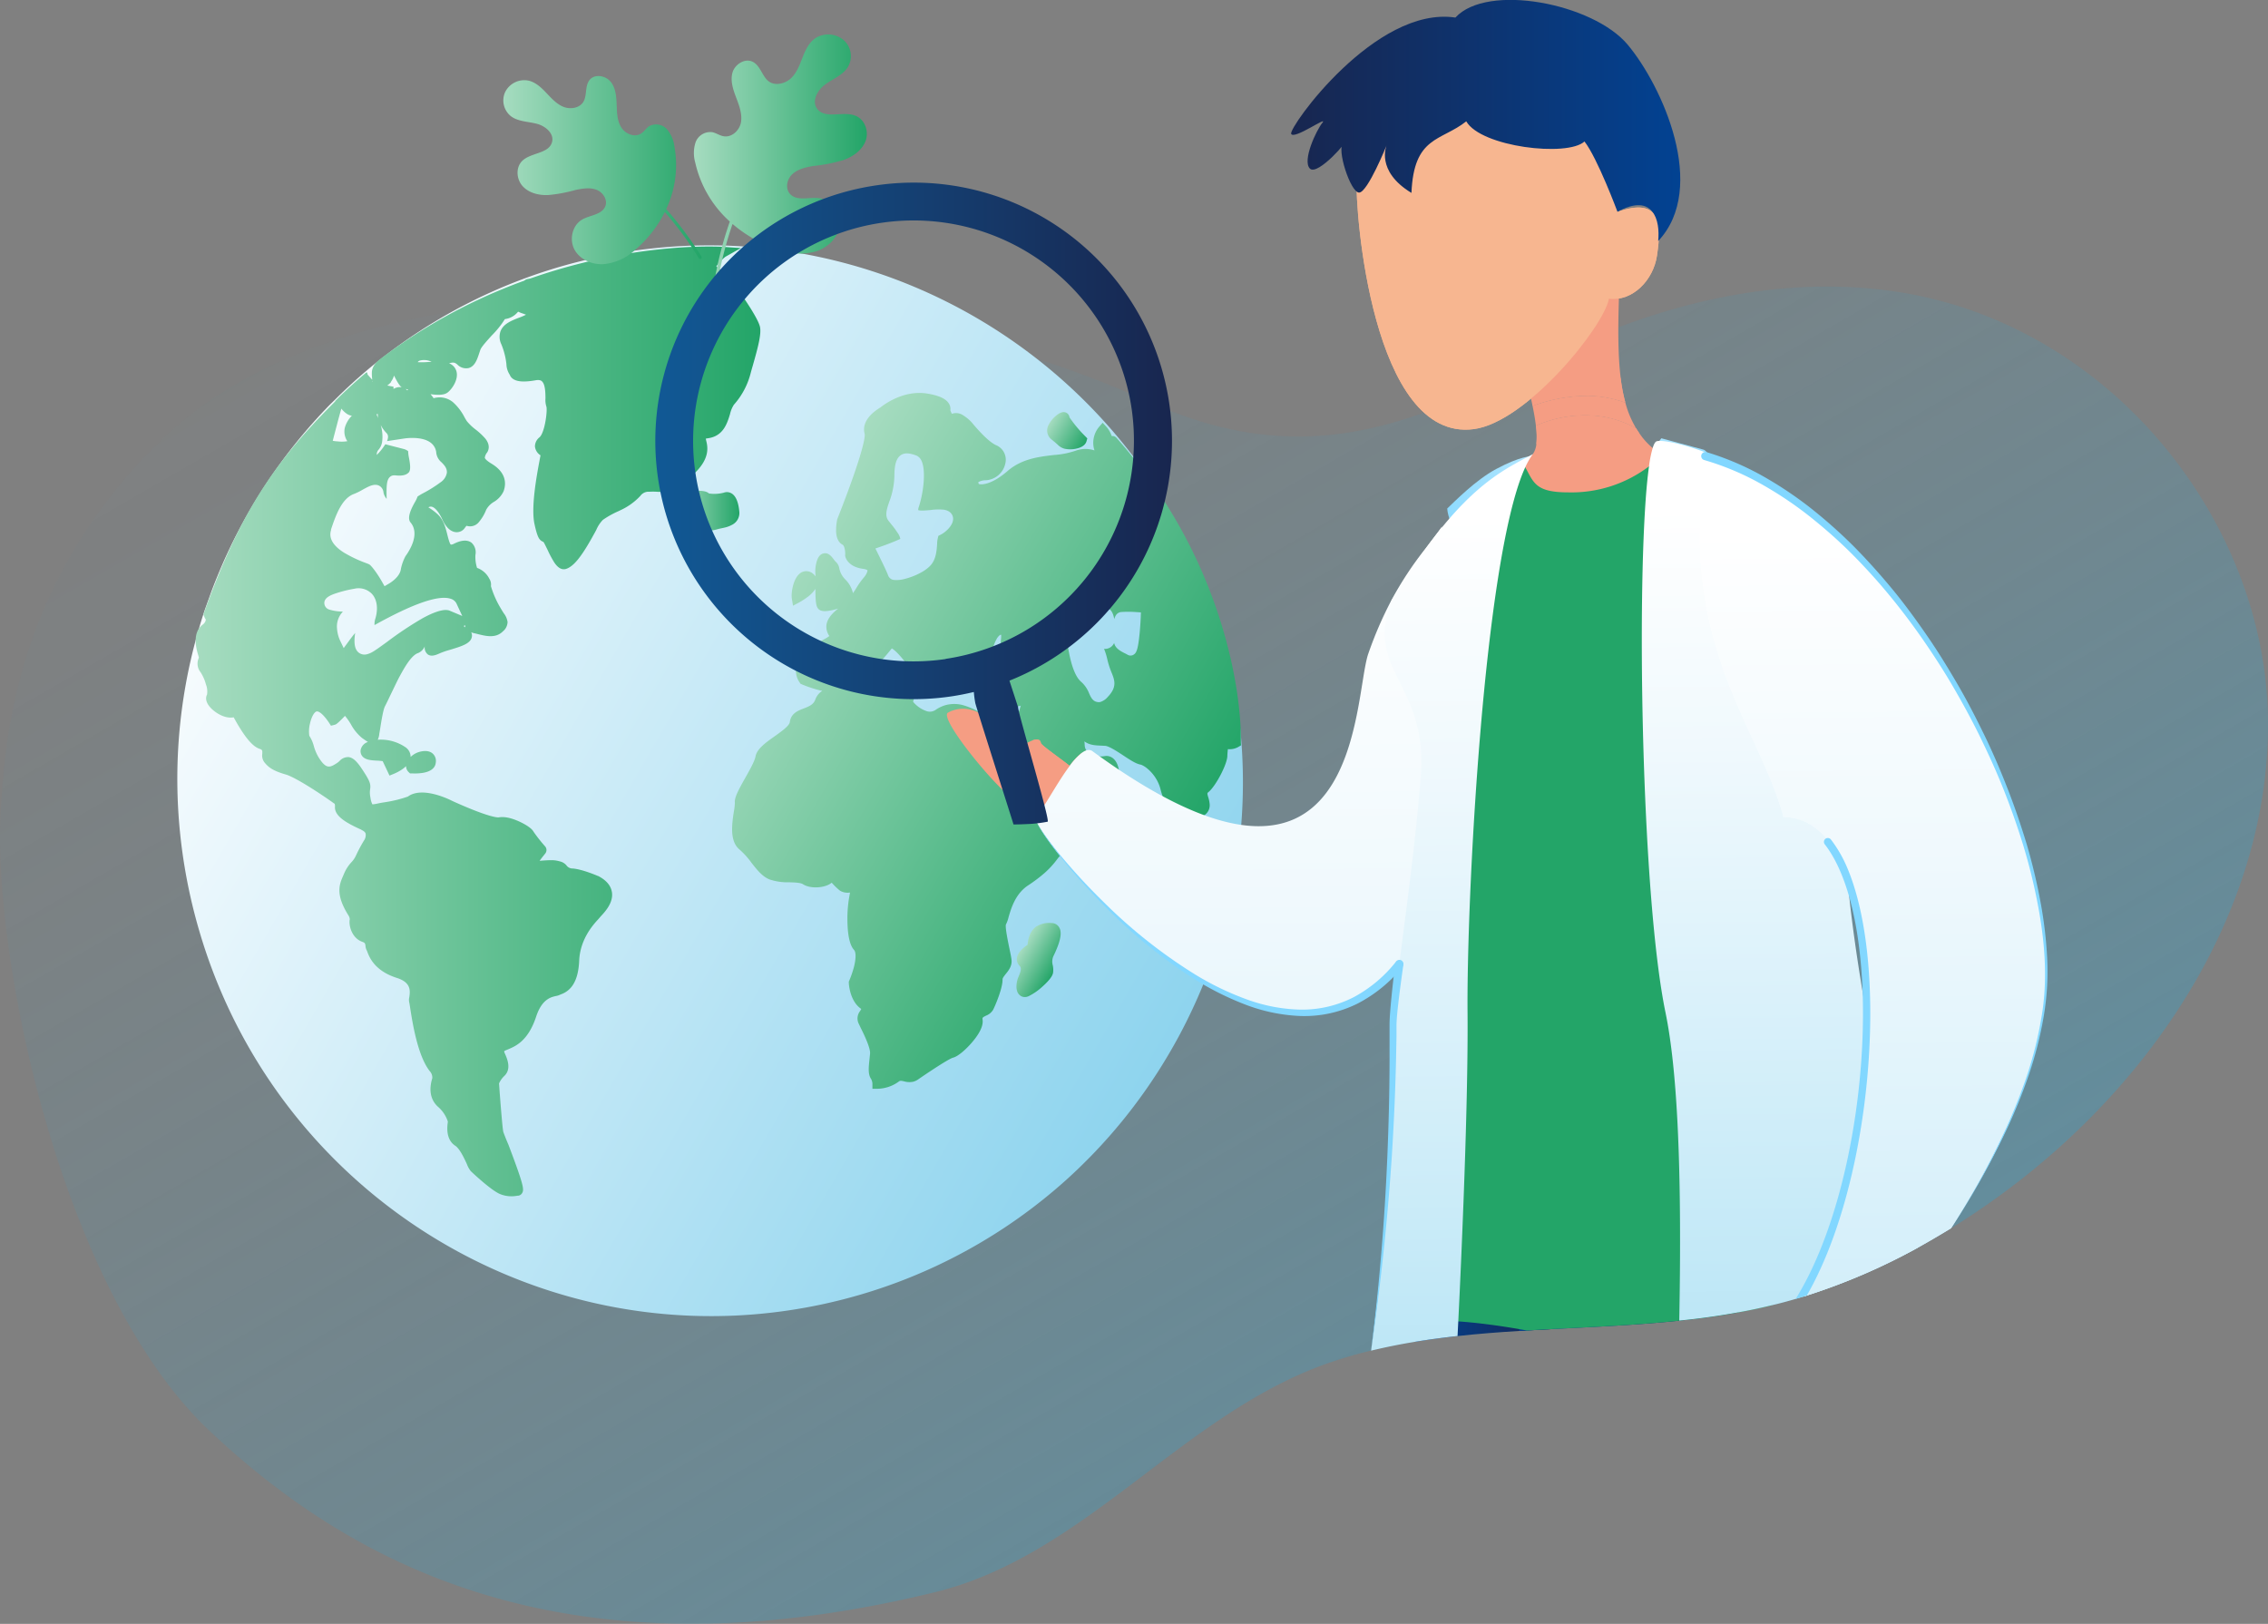 <svg xmlns="http://www.w3.org/2000/svg" xmlns:xlink="http://www.w3.org/1999/xlink" width="721.72" height="516.71" viewBox="0 0 721.72 516.71"><rect x="0" y="0" width="721.72" height="516.71" fill="#808080" stroke="none"/><defs><style>.cls-1{opacity:0.3;fill:url(#linear-gradient);}.cls-2{fill:#f59d83;}.cls-3{fill:url(#linear-gradient-2);}.cls-4{fill:url(#linear-gradient-3);}.cls-5{fill:#f7b690;}.cls-6{fill:url(#linear-gradient-4);}.cls-7{fill:url(#linear-gradient-5);}.cls-8{fill:url(#linear-gradient-6);}.cls-9{fill:url(#linear-gradient-7);}.cls-10{fill:url(#linear-gradient-8);}.cls-11{fill:url(#linear-gradient-9);}.cls-12{fill:url(#linear-gradient-10);}.cls-13{fill:url(#linear-gradient-11);}.cls-14{fill:url(#linear-gradient-12);}.cls-15{fill:url(#linear-gradient-13);}.cls-16{fill:url(#linear-gradient-14);}.cls-17{fill:#23a568;}.cls-18{fill:url(#linear-gradient-15);}.cls-19{fill:url(#linear-gradient-16);}.cls-20{fill:url(#linear-gradient-17);}.cls-21{fill:url(#linear-gradient-18);}.cls-22{fill:#82d7ff;}.cls-23{fill:url(#linear-gradient-19);}.cls-24{fill:url(#linear-gradient-20);}</style><linearGradient id="linear-gradient" x1="224.22" y1="36.15" x2="477.01" y2="474.01" gradientUnits="userSpaceOnUse"><stop offset="0" stop-color="#21abde" stop-opacity="0.05"/><stop offset="0.1" stop-color="#21abde" stop-opacity="0.08"/><stop offset="0.25" stop-color="#21abde" stop-opacity="0.18"/><stop offset="0.43" stop-color="#21abde" stop-opacity="0.33"/><stop offset="0.64" stop-color="#21abde" stop-opacity="0.55"/><stop offset="0.86" stop-color="#21abde" stop-opacity="0.82"/><stop offset="1" stop-color="#21abde"/></linearGradient><linearGradient id="linear-gradient-2" x1="459" y1="209.4" x2="487.18" y2="209.4" gradientUnits="userSpaceOnUse"><stop offset="0" stop-color="#8cdaff"/><stop offset="0.94" stop-color="#b0e6ff"/></linearGradient><linearGradient id="linear-gradient-3" x1="521.32" y1="202.4" x2="551.69" y2="202.4" gradientUnits="userSpaceOnUse"><stop offset="0.06" stop-color="#b0e6ff"/><stop offset="1" stop-color="#8cdaff"/></linearGradient><linearGradient id="linear-gradient-4" x1="78.83" y1="163.46" x2="373.11" y2="333.37" gradientUnits="userSpaceOnUse"><stop offset="0" stop-color="#f8fcfe"/><stop offset="1" stop-color="#8ed4ee"/></linearGradient><linearGradient id="linear-gradient-5" x1="214.88" y1="162.53" x2="235.27" y2="162.53" gradientUnits="userSpaceOnUse"><stop offset="0" stop-color="#a6dcc0"/><stop offset="1" stop-color="#23a568"/></linearGradient><linearGradient id="linear-gradient-6" x1="62.27" y1="229.6" x2="241.9" y2="229.6" xlink:href="#linear-gradient-5"/><linearGradient id="linear-gradient-7" x1="239.27" y1="197.18" x2="374.48" y2="275.25" xlink:href="#linear-gradient-5"/><linearGradient id="linear-gradient-8" x1="324.82" y1="302.23" x2="335.86" y2="308.61" xlink:href="#linear-gradient-5"/><linearGradient id="linear-gradient-9" x1="334.09" y1="134.29" x2="345.55" y2="140.91" xlink:href="#linear-gradient-5"/><linearGradient id="linear-gradient-10" x1="160.17" y1="54.13" x2="223.3" y2="54.13" xlink:href="#linear-gradient-5"/><linearGradient id="linear-gradient-11" x1="220.78" y1="50.8" x2="275.8" y2="50.8" xlink:href="#linear-gradient-5"/><linearGradient id="linear-gradient-12" x1="450.25" y1="400.06" x2="494.62" y2="400.06" gradientUnits="userSpaceOnUse"><stop offset="0" stop-color="#024292"/><stop offset="1" stop-color="#18264f"/></linearGradient><linearGradient id="linear-gradient-13" x1="483.43" y1="398.33" x2="553.09" y2="398.33" xlink:href="#linear-gradient-12"/><linearGradient id="linear-gradient-14" x1="397.83" y1="173.41" x2="402" y2="590.73" gradientUnits="userSpaceOnUse"><stop offset="0" stop-color="#fff"/><stop offset="0.27" stop-color="#f0f9fd"/><stop offset="0.78" stop-color="#c9ebf8"/><stop offset="1" stop-color="#b6e4f5"/></linearGradient><linearGradient id="linear-gradient-15" x1="460.91" y1="164.78" x2="463.79" y2="453.03" xlink:href="#linear-gradient-14"/><linearGradient id="linear-gradient-16" x1="564.94" y1="161.53" x2="567.74" y2="441.49" xlink:href="#linear-gradient-14"/><linearGradient id="linear-gradient-17" x1="595.27" y1="169.05" x2="599.02" y2="544.64" gradientUnits="userSpaceOnUse"><stop offset="0.07" stop-color="#fff"/><stop offset="1" stop-color="#b0e6ff"/></linearGradient><linearGradient id="linear-gradient-18" x1="595.27" y1="169.05" x2="599.02" y2="544.64" xlink:href="#linear-gradient-14"/><linearGradient id="linear-gradient-19" x1="410.84" y1="38.37" x2="534.69" y2="38.37" gradientUnits="userSpaceOnUse"><stop offset="0" stop-color="#18264f"/><stop offset="1" stop-color="#024292"/></linearGradient><linearGradient id="linear-gradient-20" x1="208.51" y1="160.18" x2="372.88" y2="160.18" gradientUnits="userSpaceOnUse"><stop offset="0" stop-color="#115995"/><stop offset="1" stop-color="#18264f"/></linearGradient></defs><g id="Layer_2" data-name="Layer 2"><g id="Layer_1-2" data-name="Layer 1"><path class="cls-1" d="M633.49,382.48q-6.16,4.35-12.63,8.35Q615.67,394,610.3,397A197.79,197.79,0,0,1,575,412.22l-1.22.38-2.32.7c-2.49.73-5,1.41-7.54,2l-.67.16q-5,1.22-10.12,2.12c-6.2,1.14-12.46,2-18.76,2.63-13.14,1.37-26.45,1.94-39.71,2.63-2.93.16-5.87.31-8.8.49l-2.39.14c-6.58.41-13.13.91-19.62,1.63-4.55.49-9.07,1.09-13.56,1.83q-7,1.14-13.95,2.81c-4.26,1-8.48,2.24-12.65,3.65-46.9,15.84-78,61.46-126.19,73.25-118,28.84-186.26-9.52-230.59-51.13C19,410.6-2.61,303,.25,257.58,1.37,239.64,3.78,201.4,31.1,163.4c2.87-4,13.29-18.31,27.88-30.11,67.78-54.83,213.59-45.61,299.71-8.43,11.83,5.1,30.48,14.52,56.53,14,13.34-.24,25.88-3.25,38-7.57,12.28-4.39,24.1-10.14,35.85-15.72h0c4.68-2.22,9.35-4.42,14-6.5l1.4-.61h0q5.17-2.27,10.5-4.29c29.42-11.15,61.86-16.47,93.37-10.52C673.3,106,720,166.15,721.66,226.81S686,345.45,633.49,382.48Z"/><path class="cls-2" d="M344.3,239.54a20.34,20.34,0,0,0-3.89,4.15c-3-2.42-9.09-6.59-9.17-7.27-.17-1.24-1.29-1.29-2.64-.84-6-6.17-12.05-13.85-9-16.94,1.69-1.7,10.91,3.89,12.08,6.73C332.33,226.84,341.61,235.86,344.3,239.54Z"/><path class="cls-2" d="M340.17,244a19,19,0,0,1-2.27.33s-4.62-3.92-9.3-8.78c1.35-.45,2.47-.4,2.64.84"/><path class="cls-2" d="M520.66,136.31a33.17,33.17,0,0,0-15.29-4.12,39.19,39.19,0,0,0-16.62,3.29c-.24-2.1-.65-4.3-1.06-6.34a51.56,51.56,0,0,1,17.85-3.23,37.53,37.53,0,0,1,11.68,2.19A31.32,31.32,0,0,0,520.66,136.31Z"/><path class="cls-3" d="M459.28,203.78c-2.12-6.25,8.61-23.19,8.42-24.91s-6.85-11.61-7.17-17.06c2.29-2.16,9-9.06,15.59-12.58,7.91-4.22,11.06-4,11.06-4-1.93,3.07-8.43,12.51-12.86,59.53-1.31,13.83-6.5,58.28-7.13,68.76C467.16,274,465.57,222.4,459.28,203.78Z"/><path class="cls-4" d="M551.27,188c3.57-5.77-16.77-14.58-16.22-16.22s12.49-13,14-18.28c-3.56-5.2-5.45-10.08-7-10.44s-13.37-3.6-13.37-3.6c-12.76,14.39-5.15,119.33-4.36,125.94C524.35,265.84,536.83,211.31,551.27,188Z"/><path class="cls-5" d="M431.73,57.06c-.61,9.43,4.88,83.75,37.27,79.48,16.75-2.21,41.25-32.34,43-41.49,7.48.93,14.09-5.84,15.27-13.65,1.57-10.39,1.18-18.76-12.59-14,0,0,1.19-32.89-5.49-33.44-7.34-.6-27.32-11.45-36.58-13.22C462.54,18.8,432.35,47.63,431.73,57.06Z"/><path class="cls-6" d="M355.89,139.29v0c-40.38-48.41-106-72.36-171-56.21a168.1,168.1,0,0,0-68.41,35h0q-2.76,2.34-5.41,4.79-1.51,1.41-3,2.85c-1,1-2,2-3,2.95A170.49,170.49,0,0,0,69,183.79c-.59,1.46-1.17,2.93-1.72,4.4h0q-1,2.76-2,5.56c-.44,1.29-.86,2.58-1.26,3.88-.52,1.69-1,3.4-1.49,5.11a169.74,169.74,0,0,0-5.21,62.49,173.23,173.23,0,0,0,4.2,24c.55,2.19,1.13,4.37,1.76,6.52C87,377.63,167.15,428.91,250,417.1a169.09,169.09,0,0,0,88.93-41.34,169.71,169.71,0,0,0,33-40.36q3.07-5.2,5.76-10.63a170.09,170.09,0,0,0,17.2-90.49,173.28,173.28,0,0,0-4.46-26.72,171.39,171.39,0,0,0-10.34-29.73A169.39,169.39,0,0,0,355.89,139.29Z"/><path class="cls-7" d="M235.25,162.71c-.28-2.93-1.08-4.84-2.39-5.67a2.85,2.85,0,0,0-2.54-.27,11.75,11.75,0,0,1-4.75.24c-.39-.41-1.38-1-4.46-.8a10.43,10.43,0,0,0-5,1.47,2.85,2.85,0,0,0-.63,4.19c1.54,2.13,4.35,5.81,5.95,6.49a11.73,11.73,0,0,0,7,0c.3-.08.64-.15,1-.23s.78-.16,1.18-.26a9.09,9.09,0,0,0,2.48-.95A4.19,4.19,0,0,0,235.25,162.71Z"/><path class="cls-8" d="M160.15,360.1c-.27-1.11-1-10.48-1.22-13.55-.07-1-.1-1.5-.13-1.8a7.36,7.36,0,0,1,1.76-2.46c2.25-2.24.81-5.43.13-7-.07-.14-.15-.34-.2-.46s0-.25-.06-.35a4.65,4.65,0,0,1,.54-.29l.72-.3c2.37-1,6.36-2.64,8.93-10.42,1.83-5.57,4.76-6.21,6.33-6.55a4.76,4.76,0,0,0,1.32-.43l.27-.11a7.45,7.45,0,0,0,3.49-2.58c1.38-1.87,2.12-4.54,2.28-8.16.31-6.85,4.48-11.42,6.06-13.14.29-.33.49-.55.63-.73l.34-.38c1.19-1.28,4-4.3,3.35-7.67-.36-2-1.83-3.7-4.38-5l-.08,0c-.19-.08-4.88-2.12-8-2.37a2.34,2.34,0,0,1-1.92-.92,3.78,3.78,0,0,0-2-1.3l-.46-.12c-1.2-.3-2-.45-6.13-.1.39-.58.93-1.25,1.17-1.55s.39-.48.53-.67a1.78,1.78,0,0,0,.06-2.36,48.2,48.2,0,0,1-3.71-4.7c-.75-1.41-3.64-2.81-4.5-3.21-1.82-.83-4.44-1.74-6.55-1.33-.15,0-1.59.2-8.08-2.36-3.31-1.31-6.34-2.7-6.67-2.85-1.13-.59-9.65-4.76-14.18-1.41a40.26,40.26,0,0,1-7.42,1.81c-.87.13-1.62.28-2.24.41a9.72,9.72,0,0,1-1.63.25,6.38,6.38,0,0,1-.61-2.12,7.21,7.21,0,0,1-.11-2.68c.23-1.62,0-2.5-2.3-6-1.86-2.89-3.08-4-4.49-4.23a3.64,3.64,0,0,0-2.95,1.24,5.52,5.52,0,0,1-.82.66c-2,1.3-3.11,1.82-4.93-.51a14.07,14.07,0,0,1-2.43-4.93,11.34,11.34,0,0,0-1.43-3.25,10.1,10.1,0,0,1,.24-4c.52-2.24,1.34-3.38,1.89-3.67.81-.43,2.42.94,4.11,3.47l.65,1,1.15-.29c.42-.1.75-.18,3.31-2.84a19.14,19.14,0,0,1,1.85,2.62,14.79,14.79,0,0,0,3.55,4.39c.24.18.46.33.67.47.45.32.86.6,1.24.82a3.37,3.37,0,0,0-2.32,2.52,2.55,2.55,0,0,0,.51,2c1,1.22,2.85,1.32,4.66,1.42a16.27,16.27,0,0,1,1.84.17l2.17,4.59,1.47-.6a15.38,15.38,0,0,0,2.27-1.2,9.39,9.39,0,0,0,1.53-1.21,2.6,2.6,0,0,0,.81,1.89l.44.42.62,0a16.75,16.75,0,0,0,3.15-.12,10.26,10.26,0,0,0,1.1-.21c2.53-.63,3.23-2,3.33-3.09a3.15,3.15,0,0,0-1.11-3c-1.51-1.18-3.74-.57-4.64-.25a6.61,6.61,0,0,0-2.25,1.44,3.73,3.73,0,0,0-1.66-3.11,14,14,0,0,0-8.8-2.37,5.54,5.54,0,0,0,.48-1.77c0-.17.06-.37.09-.58.08-.48.17-1,.26-1.58.36-2.25.9-5.64,1.47-6.73.35-.66.91-1.82,1.55-3.17,1-2.05,2.2-4.6,3-6.13.09-.16.2-.34.29-.52,1.23-2.23,3.28-6,5.42-7a3.94,3.94,0,0,0,2.4-2.25,2.74,2.74,0,0,0,1,2.61c1.12.74,2.5.21,3.94-.45a26.21,26.21,0,0,1,3.11-1.05c3.73-1.14,6.67-2,6.95-4.23a2.3,2.3,0,0,0-.22-1.33,6.75,6.75,0,0,0,1,.3c.38.08.76.18,1.16.28,2.51.62,5.63,1.41,7.91-.87a4,4,0,0,0,1.5-3,5.84,5.84,0,0,0-1.22-2.78c-.31-.5-.67-1.06-1.08-1.77a30.58,30.58,0,0,1-3-6.85,3.4,3.4,0,0,0-.51-2.36,7,7,0,0,0-3.9-3.45,11.25,11.25,0,0,1-.52-4.13,4.14,4.14,0,0,0-1.22-3.86c-1.91-1.49-4.68-.15-5.59.29a2.17,2.17,0,0,1-1,.3c-.39-.22-.84-2.05-1.09-3-.54-2.2-1.21-4.94-3.19-6.72a19.73,19.73,0,0,0-2.88-2.15,1.48,1.48,0,0,1,1.17-.17c1,.29,2.23,1.76,3.25,4s2.36,3.67,3.88,4a3.13,3.13,0,0,0,2.73-.65,4.23,4.23,0,0,0,.66-.76,4.19,4.19,0,0,1,.46-.55,3.59,3.59,0,0,0,4-1.28,13.69,13.69,0,0,0,2.25-3.83,6.67,6.67,0,0,1,2.46-2.5,7.72,7.72,0,0,0,3.05-3.33c.75-2,1.25-5.76-3.8-8.81-1.79-1.08-2.1-1.67-2.15-1.88A3.09,3.09,0,0,1,155,144c.49-.76,1.09-2.35-.55-4.43a21.6,21.6,0,0,0-3.09-2.89,16.23,16.23,0,0,1-2.8-2.67c-.23-.35-.49-.79-.75-1.25a16.5,16.5,0,0,0-3.72-4.83,6.71,6.71,0,0,0-6.1-1.22,11.55,11.55,0,0,0-1-1.28c3.25.43,4.65.09,5.48-.56,1.48-1.19,3.34-4,2.84-6.46a3.81,3.81,0,0,0-2.42-2.81c1.19-.3,1.69-.42,2.64.39a3.87,3.87,0,0,0,3.62,1.12c2-.56,2.72-2.83,3.38-4.83.12-.36.23-.69.34-1,.31-.89,2.26-3.05,3.69-4.61a29.3,29.3,0,0,0,4.1-5.13,6.39,6.39,0,0,0,4.07-2.2l.14-.17a12.56,12.56,0,0,0,1.61.63l.9.33a16.85,16.85,0,0,1-2.33,1c-2.23.87-4.75,1.85-5.72,4.12a5.38,5.38,0,0,0,.19,4.27,22.89,22.89,0,0,1,1.63,6.33,6.42,6.42,0,0,0,1.08,3.42,2.55,2.55,0,0,0,.66,1c1.26,1.19,3.65,1.42,7.52.74,1.38-.25,1.85.15,2,.29,1.13.93,1.15,3.78,1.17,5.48a6.81,6.81,0,0,0,.3,2.63c.35,1.37-.51,8.23-2.19,9.73a3.72,3.72,0,0,0-1.46,2.91,3.82,3.82,0,0,0,1.77,2.83c-.08.44-.19,1-.3,1.59-.91,4.88-2.8,15-1.6,20.35.91,4.08,1.42,5.07,2.81,5.61h0a2.94,2.94,0,0,1,.33.52c.3.58.64,1.28,1,2a34.34,34.34,0,0,0,2.09,3.94c1.14,1.76,2.38,2.49,3.66,2.17l.24-.07c2.3-.8,4.68-3.69,8.21-10,.55-1,1-1.77,1.33-2.43a10.24,10.24,0,0,1,2.09-3.15,29.13,29.13,0,0,1,5-2.78l.57-.28a20,20,0,0,0,6.34-4.56,3.21,3.21,0,0,1,2.85-1.32,20.75,20.75,0,0,1,2.34,0,11.42,11.42,0,0,0,5.22-.77c2.08-.87,4.29-2.55,7.17-5.44,4.71-4.72,3.82-8.3,3.33-10.22,0-.14-.07-.31-.11-.45a6,6,0,0,1,.73-.14c4.87-.68,6.1-4.72,7-7.67a9.16,9.16,0,0,1,1.24-3,24,24,0,0,0,5.39-10.27c.19-.7.42-1.48.66-2.32,1.65-5.79,2.78-10.06,2.22-12.3-.71-2.85-5.87-10.41-9.13-14.63a19.1,19.1,0,0,0-2.24-2.44,21.43,21.43,0,0,0-1.81-1.51l-.69-.55s0,0,0,0a14,14,0,0,1,2.92-3.07l4.9-2.75-5.61-.39c-.59,0-14.59-.94-35.13,3a182.58,182.58,0,0,0-26.22,7.05c-.31.07-.57.13-.74.15a2.38,2.38,0,0,0-1.24.56q-3.47,1.26-6.85,2.65a172.58,172.58,0,0,0-39,22.3c-1.75,1.34-2.64,2.8-2.64,4.37a13.34,13.34,0,0,0,.13,2.16l-.13-.08L117,119.22l-.18-.74-.37.09,0,0s0,0,0,0,0,0,0,0h0l-.13.14c-1.89,1.61-3.85,3.33-5.79,5.13v0l-.17.17c-.85.79-1.7,1.59-2.53,2.41l-1.19,1.2.06.06-.77.78C86,148.35,75.69,165.12,64.94,194.91l-.22.6.49,1.21.17.2a.92.92,0,0,1,.08.47,2.51,2.51,0,0,1-1.06,1.44c-3.45,2.73-1.82,8.06-1.21,10,0,.13.08.24.1.34a3.09,3.09,0,0,1-.1.34,4.36,4.36,0,0,0,.64,4.4,13.34,13.34,0,0,1,1.7,3.86,6.28,6.28,0,0,1,.36,3.23c-.8,1.51,0,3.44,2.19,5.18,1.83,1.48,4.25,2.48,6.28,2.07.52.94,1.25,2.26,2.11,3.62,3.14,5,5,6,6.11,6.4.93.31.92.5.88,1.59a3.64,3.64,0,0,0,.66,2.69l.12.15c1.16,1.36,2.39,2.5,6.72,3.75,3.38,1,12,6.79,15,8.95l.38.28h.13a2.57,2.57,0,0,1,.12,1.09c-.13,2.95,3.7,5.09,7.86,7l.42.18a2.45,2.45,0,0,0,.34.21c.31.17,1,.52,1.15,1.12a3.1,3.1,0,0,1-.57,2.23,46.57,46.57,0,0,0-2.26,4.18c-.13.28-.25.54-.55,1.12a7.86,7.86,0,0,1-1.11,1.5,12.72,12.72,0,0,0-2.41,3.74l-.24.57c-1.22,2.78-2.59,5.93,1.71,12.73a2.83,2.83,0,0,1,.38,1.13c-.41,1.87.57,6,4,7.21.87.3.9.56,1,1.3a3.4,3.4,0,0,0,.45,1.52l.12.31c.62,1.67,2.28,6.09,9.38,8.34,4.65,1.47,4.25,4.15,4,6.09a3.55,3.55,0,0,0,0,1.84c.05.24.17,1,.28,1.73.73,4.65,2.42,15.52,6.43,20.27a2.91,2.91,0,0,1,.59,2c-1.48,4.85.19,7.63,1.85,9.11a10.42,10.42,0,0,1,3.09,4.64c0,.06,0,.15,0,.22-.18,1.35-.74,5.49,2.38,7.52,1.44.93,2.91,4.13,3.7,5.85a7.86,7.86,0,0,0,1.24,2.23c.06.06,6.54,6.24,9.4,7.32a9.51,9.51,0,0,0,5.2.53l.4-.06a.78.78,0,0,0,.22,0,1.77,1.77,0,0,0,1.11-.82c.69-1.13.5-2.57-4.33-15.32C161,362.43,160.25,360.48,160.15,360.1ZM148,198.91l0,0a2.52,2.52,0,0,0,.1.7v0l-.57-.39C147.72,199.11,147.87,199,148,198.91Zm-40.67-58.48c-.5,0-1-.1-1.44-.17.67-2.61,1.94-7.49,2.71-10.15l0-.11a8,8,0,0,0,1.84,1.72,3.87,3.87,0,0,0,1.53.57,8.62,8.62,0,0,0-2.23,3.78,5.45,5.45,0,0,0,.75,4.25l0,.07A10.55,10.55,0,0,1,107.34,140.43Zm11.06-19.06.1-.17.06.22Zm15-6.57a5.34,5.34,0,0,1,3.94.32l-1,.06a24.69,24.69,0,0,1-3.41.06A1.11,1.11,0,0,1,133.45,114.8Zm-4.17,9,.69.17-.3.23a6.41,6.41,0,0,0-.58-.45Zm-4.83-2.29a6.42,6.42,0,0,0,1-2c1,2,1.7,3.17,2.44,3.74a3.43,3.43,0,0,0-.34-.06,3.8,3.8,0,0,0-2.27.57l0-.71-1.47-.28-.52-.1A5.71,5.71,0,0,0,124.45,121.55Zm-4.24,10.22.08,0a6.53,6.53,0,0,0,.07,1.3c-.15-.42-.32-.82-.49-1.2Zm-14.85,36.87c1.66-5.06,3.61-10.12,7.41-11.45a19.27,19.27,0,0,0,2.7-1.34c2-1.1,3.67-2,5.19-1.29a2.7,2.7,0,0,1,1.44,2.22,4.32,4.32,0,0,0,1,2c-.1-4.2,0-6,1-6.94a1.92,1.92,0,0,1,1.49-.54l.29,0c1,.1,3.12.3,4.27-.95.75-.84.34-3.08.07-4.56a12.25,12.25,0,0,1-.28-2.19,4,4,0,0,0-1.51-.72l-5.76-1.48a18.13,18.13,0,0,1-2.72,3.4s0-.08,0-.13a2.2,2.2,0,0,1,.62-1.58,5,5,0,0,0,1-2,3.4,3.4,0,0,0,.09-.46,12.54,12.54,0,0,0-.47-5.39,10.58,10.58,0,0,0,1.87,2.61,1.62,1.62,0,0,1,.47,1.31,3.82,3.82,0,0,1-.31,1.24l5.44-.82c.58-.1,5.8-.81,8.55,1.4a4.47,4.47,0,0,1,1.69,3.26,4.66,4.66,0,0,0,1.67,2.91c.85.87,1.8,1.87,1.69,3.32a4.6,4.6,0,0,1-2.06,3.07,40.26,40.26,0,0,1-5.32,3.34,21.23,21.23,0,0,0-1.94,1.15,10.2,10.2,0,0,1-.81,1.72c-1,1.76-2.72,5-1.43,6.53,1.06,1.25,2,3.53.38,7.3a18.44,18.44,0,0,1-2,3.45,15.39,15.39,0,0,0-1.44,4c-.26,2.49-3.16,4.33-3.74,4.67l-1.47.87-.84-1.48c-1.48-2.6-3.39-5.16-4.09-5.5-.19-.09-.6-.25-1.08-.43a40.65,40.65,0,0,1-7-3.34C105,173,104.78,170.38,105.36,168.64Zm3.71,26a15,15,0,0,1-4.18-.62,2.21,2.21,0,0,1-1.62-2.29c.16-1.47,1.72-2.28,4-3a40.16,40.16,0,0,1,5.57-1.36,5.9,5.9,0,0,1,5.6,1.67c1.59,1.77,2,4.58,1.1,7.74a5.75,5.75,0,0,0-.3,2.16c12.23-6.81,20.36-9.63,24.18-8.39a3,3,0,0,1,1.88,1.48L147.1,196l-4-1.68c-1.1-.46-3.49-.42-8.64,2.41a110.28,110.28,0,0,0-11.16,7.42c-2.08,1.51-3.71,2.7-4.83,3.34a6.66,6.66,0,0,1-1.59.66,3,3,0,0,1-2.65-.43c-1.45-1.07-1.66-3.23-1.21-6.32-.69.83-1.4,1.73-2,2.58l-1.65,2.24-1.2-2.51a10.86,10.86,0,0,1-.92-3.68A6.77,6.77,0,0,1,109.07,194.67Z"/><path class="cls-9" d="M394.86,236.23s0-.59,0-1.63c0-3.68-.45-17.11-6-35.38a159.09,159.09,0,0,0-11.87-28.71,162.73,162.73,0,0,0-21.71-31.2l-.06-.06a1.68,1.68,0,0,0-1.43-.48l-.15-.36a8.35,8.35,0,0,0-1.49-2.53l-1.27-1.36-1.22,1.41a8,8,0,0,0-1.64,3.6,7.37,7.37,0,0,0,.27,3.79,9.12,9.12,0,0,0-6,.09,26.91,26.91,0,0,1-6.92,1.37c-4.81.56-10.25,1.19-14.8,5.14-5.09,4.41-8.34,4.35-9.1,4.09a2.39,2.39,0,0,1-.16-.59,4.86,4.86,0,0,1,2.47-.61,6.76,6.76,0,0,0,6.18-5.56,5,5,0,0,0-2.92-5.57c-2.57-1.09-6.36-5.52-7.6-7a7.53,7.53,0,0,0-.69-.76.59.59,0,0,0-.08-.08,12.35,12.35,0,0,0-2.16-1.67,3.88,3.88,0,0,0-3.6-.49,11.4,11.4,0,0,1-.5-1.13,3.05,3.05,0,0,0-.29-1.84c-.84-1.73-3.18-2.86-7.15-3.49-7.51-1.18-13.79,3.61-14.8,4.43a15.41,15.41,0,0,0-2.8,2.1c-2.6,2.55-2.64,4.86-2.21,6.33.08.34.24,2.61-4,14.57-2.27,6.41-4.68,12.41-4.7,12.48l-.06.13,0,.12a17.53,17.53,0,0,0-.34,3c-.06,2.51.64,4.18,2.07,4.95.63.34.9,2.17.82,3.32l0,.27.07.26c.08.33.93,3.21,5.67,3.83,1,.13,1.33.42,1.36.49s-.12,1.11-1.3,2.43a23.36,23.36,0,0,0-2.14,3c-.35.58-.74,1.18-1.18,1.8a9,9,0,0,0-2.43-4.34,6.86,6.86,0,0,1-1.91-3.48,3.6,3.6,0,0,0-1.25-2.26,7.14,7.14,0,0,1-.51-.63c-.69-.92-1.63-2.19-3.14-1.95s-2,1.78-2.2,2.29a10.83,10.83,0,0,0-.46,4.78l0,.25a3.84,3.84,0,0,0-.71-.75,3.27,3.27,0,0,0-3.85-.47c-2.59,1.51-3.27,6.54-3,8.26l.38,2.31,2.06-1.11a22.89,22.89,0,0,0,2.56-1.66,10.19,10.19,0,0,0,2.51-2.59c0,3.88.18,5.39.8,6.2.77,1,2.12,1.18,5.31.39l1.1-.3-.28.23c-2.17,1.76-3.3,3.45-3.44,5.18a5.2,5.2,0,0,0,.95,3.31L263,203c-3.17,1.74-8.48,4.65-9.55,8.86a6.55,6.55,0,0,0,1,5.28l.28.42.46.21a39.84,39.84,0,0,0,5.86,1.93l.61.14a5.38,5.38,0,0,0-2.2,2.72c-.56,1.56-1.76,2.12-3.65,2.85s-4.12,1.57-4.48,4.37c-.15,1.19-2.87,3.12-4.85,4.52-2.9,2.06-5.62,4-6.07,6.45-.28,1.49-1.87,4.32-3.29,6.83-2.21,3.93-3.45,6.23-3.27,7.87a17.77,17.77,0,0,1-.31,2.72c-.2,1.29-.43,2.76-.52,4.26-.26,3.83.51,6.42,2.34,7.91a25.18,25.18,0,0,1,3.76,4.17c1.75,2.24,3.41,4.36,5.72,5.31a18.17,18.17,0,0,0,6.31.92c1.69.05,3.6.11,4.37.61,2.37,1.56,6.83,1.18,8.81-.23.12-.08.22-.17.32-.25l.18.18a19.72,19.72,0,0,0,2.5,2.38,4.81,4.81,0,0,0,3.18.57,39.9,39.9,0,0,0-.85,8.2c0,5.11.68,8.5,2.13,10.09.49.52.73,2.17,0,5.21a33,33,0,0,1-1.51,4.46l-.17.36,0,.4c0,.57.39,5.67,3.63,8.08a2.3,2.3,0,0,1,.32.27,6.35,6.35,0,0,1-.34.6,3.85,3.85,0,0,0-.64,3.64c.19.46.49,1.07.86,1.84,1,2,3.06,6.26,2.93,8.06-.06.63-.12,1.26-.19,1.88-.26,2.48-.49,4.63.42,6.07a3.49,3.49,0,0,1,.52,1.59l0,1.69,1.73,0a11.79,11.79,0,0,0,6.56-2.22c.47-.39.74-.37,1.78-.14a6.05,6.05,0,0,0,2.9.12,4.82,4.82,0,0,0,1.45-.65l1.46-1c2.27-1.53,8.31-5.59,9.77-6,1.69-.42,4.23-2.78,5.88-4.68,1.8-2.07,3.87-5,3.53-7.39-.09-.65-.06-.73,1.09-1.3a4.51,4.51,0,0,0,2.26-1.87c.67-1.29,3.1-7,3-9.7,0-.41.52-1.05,1-1.67.88-1.08,2.09-2.55,1.85-4.55-.09-.79-.35-2.07-.66-3.54-.44-2.13-1.35-6.51-1.14-7.63a10.43,10.43,0,0,0,.86-2.37c.81-2.77,2.15-7.42,6.2-10.11a47.46,47.46,0,0,0,5.31-4,27.88,27.88,0,0,0,3.94-4.31l.38-.5a32.44,32.44,0,0,1,2.3-2.37c4.13-4.06,6.77-6.91,5.81-9.4-.12-.29-.19-.55-.27-.8a2.81,2.81,0,0,0-2.24-2.34,19.88,19.88,0,0,0-4.71.15c-2.4.19-3.24-.4-3.58-1.1a2.79,2.79,0,0,0,1.43.44c1.71,0,7.2-1.26,10.33-2a19.52,19.52,0,0,0,3.16-1.55c1.56-.83,4.46-2.38,5.1-2.55,2.51-.61,2.2-5.14,1.9-6.67-.69-3.45-2.74-4.42-4.43-4.16a7.23,7.23,0,0,1-5.17-1,3.31,3.31,0,0,1-1.23-2.49c0-.36-.06-.77-.09-1.18,1.65,1.2,3.44,1.27,5.32,1.35l1.25.06c1.25.07,3.89,1.81,5.83,3.08,2.1,1.39,3.93,2.59,5.35,2.87,1.61.31,5.34,3.36,6.46,7.84,1.52,6.12,4.68,9.67,8.46,9.49a14.1,14.1,0,0,0,4.54-.75,3.79,3.79,0,0,0,2.66-3.78,9.53,9.53,0,0,0-.47-2.4c-.38-1.28-.33-1.31.08-1.64,2.3-1.87,5.87-8.68,6-11.38a21.76,21.76,0,0,1,.18-2.28,5.49,5.49,0,0,0,3.41-.75l.77-.46Zm-77.67-33c.6-1,1.17-1.28,1.35-1.28a.74.74,0,0,1,.06.29,10,10,0,0,1-.07,1.19c-.11,1.06-.26,2.52.92,3.35a2.21,2.21,0,0,0,.68.32,3.91,3.91,0,0,0-3.31,1.56c-.27.37-.82.47-1.62.46a11.31,11.31,0,0,0,.63-2.16A11.6,11.6,0,0,1,317.19,203.25Zm-37.78-27-.84-1.7,1.81-.63s3.28-1.12,6.12-2.43a4.88,4.88,0,0,0-.84-1.89,30.94,30.94,0,0,0-2.23-3l-.72-.91c-1.22-1.6-.53-3.64.26-6a24.49,24.49,0,0,0,1.64-8.16c0-3.65.6-5.65,2-6.65s3.17-.52,4.4-.12l.34.11a3.15,3.15,0,0,1,1.83,1.65c1.52,3,.77,10-.8,14.8a2.76,2.76,0,0,0-.19,1c.57.31,2.71.09,3.88,0a17.73,17.73,0,0,1,4.21-.12c2.48.36,2.92,1.93,3,2.6.28,2.46-2.8,5-4.64,5.68a9.18,9.18,0,0,0-.43,2.67c-.14,2-.32,4.4-1.69,6.28-1.58,2.18-5.44,4-8.55,4.78a9.75,9.75,0,0,1-3.34.36,2.22,2.22,0,0,1-2-1.42C282.34,182.22,280.54,178.51,279.41,176.23Zm44.39,51.31c-1.36.81-6.13,3.33-9.54.85a23,23,0,0,0-8.09-4.09,10.87,10.87,0,0,0-5,0,10.49,10.49,0,0,0-3.44,1.58,3.23,3.23,0,0,1-2.9.39,9.55,9.55,0,0,1-4.29-3,3.9,3.9,0,0,0,0-3.19c-1.08-2.23-4.13-3.09-9.09-2.54-2.69.3-5.42.35-8.06.39-1.14,0-2.25.05-3.31.09l0-.08a12.67,12.67,0,0,0,1.42-5.68,11.83,11.83,0,0,1,.25-1.93l.25,0a8.39,8.39,0,0,0,3.15.33l.25.24a2.75,2.75,0,0,0,2.09.8c1.84-.1,3.38-1.82,5.37-4.24.34-.42.67-.83.94-1.13.91.47,3,2.5,5.28,5.77a7.45,7.45,0,0,1,1.13,3.13c.26,1.3.63,3.27,2.8,3.5,2.36.25,5.68-1.86,6.61-2.56a6.63,6.63,0,0,0,1.73,1.58,2.63,2.63,0,0,0,3.11-.4,7.33,7.33,0,0,0,1.29-1.76,9.22,9.22,0,0,1,.81-1.22,5.48,5.48,0,0,1,1.34-.76,4.71,4.71,0,0,0-.29,3.78A4.45,4.45,0,0,0,311,219.9a15.84,15.84,0,0,1,7,3.87l.05.06.06,0c1,.82,3.39,1.82,6.7.71A20.08,20.08,0,0,1,323.8,227.54Zm5.39-17.7c-.25-.09-.8-.32-1.39-.56a26.72,26.72,0,0,0-6.52-2.09,8.22,8.22,0,0,0,2.43-.85c1.79-.88,2.76-1.14,3.46-1s1.77,1.19,3.13,3.13a5,5,0,0,1,.77,1.46A4.55,4.55,0,0,1,329.19,209.84Zm2,43.14c-.24-.18-.54-.42-.72-.57l-.39-.71a22.7,22.7,0,0,1-2-4.16,4.72,4.72,0,0,0,0-1.95,3.23,3.23,0,0,0,1.16.49c.34.06,1,1.47,1.11,3.32a12.76,12.76,0,0,0,.92,3.62Zm29.45-44.61a1.21,1.21,0,0,1-.43.17,1.82,1.82,0,0,1-1.4-.21,9.52,9.52,0,0,0-.86-.45c-1.21-.62-2.72-1.38-3.28-2.83a4.07,4.07,0,0,1-.13-.45,3.17,3.17,0,0,1-3.21,1.86,20.73,20.73,0,0,1,1.05,3.39,26.42,26.42,0,0,0,1.34,4.15c1,2.48,1.82,4.61-1.23,7.78a5.14,5.14,0,0,1-2.35,1.59,2.33,2.33,0,0,1-1,0c-1.46-.25-2.05-1.58-2.62-2.87A9.39,9.39,0,0,0,344.1,217c-1.91-1.6-3.32-5.35-4.3-11.46-.68-4.28-.89-8.09-.9-8.25l-.12-2.14,2.1.4c1.49.27,5.78.64,7.73-1,.54-.44,2.17-1.79,3.87-1.05,1.24.53,1.79,1.79,2.1,3.51a4.67,4.67,0,0,1,.43-1.09,2.28,2.28,0,0,1,1.67-1.17,33.15,33.15,0,0,1,4.73,0l1.65.11L363,196.5c0,.1-.12,2.56-.36,5.12C362.12,206.79,361.63,207.84,360.63,208.37Z"/><path class="cls-10" d="M335,307.11a4.39,4.39,0,0,1,.15-2.74c3-6.12,2.56-8.2,1.87-9.33a2.78,2.78,0,0,0-2.4-1.33,7.75,7.75,0,0,0-5,1.2c-1.51,1.13-2.38,3-2.64,5.72-1.22.83-3.13,2.38-3.38,4.18a2.9,2.9,0,0,0,.81,2.46c.71.74.46,1.74-.27,3.44,0,.09-.07.18-.11.26-.4.95-1.21,4,.31,5.54a2.48,2.48,0,0,0,2.47.65,4.23,4.23,0,0,0,.5-.17,19.07,19.07,0,0,0,4.54-3.18c3-2.69,3.19-3.92,3.26-4.33A6.94,6.94,0,0,0,335,307.11Z"/><path class="cls-11" d="M334.55,139.79c1,.8,1.59,1.31,2,1.68a4.74,4.74,0,0,0,2.23,1.32,8.79,8.79,0,0,0,3.54,0l.48-.11c2-.5,2.72-1.49,2.94-2.26l.26-.93-.67-.69a41,41,0,0,1-5-6,1.86,1.86,0,0,0-1.43-1.62c-.32-.07-1.28-.29-3,1.22a8.71,8.71,0,0,0-2.17,2.72A3.64,3.64,0,0,0,334.55,139.79Z"/><path class="cls-12" d="M183.13,60.45a47.06,47.06,0,0,1-8.76,1.62c-3,.1-6.09-.68-8.05-2.83s-2.29-5.87-.18-8c2.73-2.73,8.39-2.26,9.5-5.92.84-2.76-2-5.2-4.8-5.93s-5.9-.68-8.19-2.36a6.44,6.44,0,0,1-1.91-7.72,6.82,6.82,0,0,1,7.24-3.7c2.33.46,4.16,2.14,5.77,3.84S177,33,179.14,33.93s5.13.58,6.44-1.43.46-5.22,2.11-7.14,5.05-1.29,6.63.64,1.81,4.62,1.91,7.13.12,5.17,1.41,7.31,4.3,3.46,6.44,2c.93-.62,1.54-1.65,2.47-2.27a4.65,4.65,0,0,1,5.65.91,10.43,10.43,0,0,1,2.41,5.54A32.92,32.92,0,0,1,212,66.53a114.18,114.18,0,0,1,11.22,15.12.5.5,0,0,1-.14.66l0,0a.5.5,0,0,1-.69-.15,112.8,112.8,0,0,0-10.83-14.67A38.78,38.78,0,0,1,202,79.62a17.15,17.15,0,0,1-9.9,4.43c-3.66.22-7.49-1.41-9.24-4.54s-.84-7.72,2.33-9.61c2.49-1.47,6.18-1.5,7.37-4.12.94-2.08-.61-4.55-2.71-5.38S185.36,60,183.13,60.45Z"/><path class="cls-13" d="M258.89,52.81a51.6,51.6,0,0,0,9.55-1.9c3.05-1.09,5.89-3.12,7-6.06s-.14-6.77-3.17-8c-3.9-1.62-9.45,1.12-12.11-2.08-2-2.42-.13-6,2.38-7.85s5.69-3,7.3-5.64a6.83,6.83,0,0,0-1.3-8.46,7.63,7.63,0,0,0-8.89-.79c-2.16,1.39-3.31,3.81-4.23,6.16s-1.77,4.81-3.59,6.6-5,2.64-7.12,1.16-2.66-5-5.14-6.27-5.66.74-6.44,3.3.09,5.33,1.06,7.88,2,5.2,1.64,7.85-2.91,5.18-5.67,4.62c-1.21-.24-2.25-1-3.46-1.27a5,5,0,0,0-5.34,3.18,11,11,0,0,0-.12,6.49,35.76,35.76,0,0,0,11,18.77,119.22,119.22,0,0,0-5,19.58.55.55,0,0,0,.42.61h0a.53.53,0,0,0,.63-.42,118.24,118.24,0,0,1,4.82-19,43.34,43.34,0,0,0,14.74,8.25,19.33,19.33,0,0,0,11.9.44c3.79-1.25,7-4.41,7.44-8.24s-2.38-8-6.39-8.64c-3.14-.48-6.89,1-9.19-1.16-1.83-1.69-1.29-4.78.48-6.45S256.42,53.21,258.89,52.81Z"/><path class="cls-2" d="M487.19,126.84c-.67-2.87-1.27-5.11-1.32-5.88-.12-2.4,4.2-6.79,8.33-10,0,0,22.19-49,21.09-19.23,0,1.1-.09,2.19-.12,3.25-.32,9.86-.29,18.22.55,25.23a53.28,53.28,0,0,0,1.5,7.88,37.53,37.53,0,0,0-11.68-2.19,51.56,51.56,0,0,0-17.85,3.23c0-.13-.06-.27-.09-.41C487.46,128.07,487.33,127.45,487.19,126.84Z"/><path class="cls-2" d="M530.85,151.85a24.61,24.61,0,0,1-6.88,3.34c-12.89,4.43-35.49,6.53-35.88,3.7s-2.66-6.5-3.09-9.44a4.9,4.9,0,0,1,0-1.57,3.65,3.65,0,0,1,2-2.75,2.83,2.83,0,0,0,.69-.56l.27-.36a6.84,6.84,0,0,0,.94-2.9,24.7,24.7,0,0,0-.14-5.83,39.19,39.19,0,0,1,16.62-3.29,33.17,33.17,0,0,1,15.29,4.12c.28.49.6,1,.92,1.42a22.76,22.76,0,0,0,4.3,4.81,25.6,25.6,0,0,0,3.28,2.36,2.85,2.85,0,0,0,.37.23,11.41,11.41,0,0,1,1.23.82C533.54,148.05,533.16,150.05,530.85,151.85Z"/><path class="cls-2" d="M345,240.91c-.13,1.67-2.39,2.56-4.33,3-.18,0-.36.09-.53.11a19,19,0,0,1-2.27.33s-4.62-3.92-9.3-8.78c1.35-.45,2.47-.4,2.64.84.08.68,6.13,4.85,9.17,7.27a20.34,20.34,0,0,1,3.89-4.15A3,3,0,0,1,345,240.91Z"/><path class="cls-2" d="M335,258.59a5.81,5.81,0,0,1-4.24,0,34.6,34.6,0,0,1-9.29-5.09c-6.27-4.87-22.75-25.16-19.8-26.75,11.19-6,21.57,11.83,21.57,11.83a24.44,24.44,0,0,1,5.35-3c1.35-.45,2.47-.4,2.64.84.08.68,6.13,4.85,9.17,7.27l.29.23c.85.69,1.42,1.21,1.44,1.41C342.3,247.23,337.76,257.15,335,258.59Z"/><path class="cls-14" d="M494.62,422.87c-2.93.16-5.87.31-8.8.49l-2.39.14c-6.58.41-13.13.91-19.62,1.63-4.55.49-9.07,1.09-13.56,1.83,1-7.26,2-14,2.88-20.2,2.62-18.39,4.39-31.07,4.39-33.59,0,0,3.21,3.54,8.17,9.59s11.7,14.64,18.74,24.71C487.81,412.29,491.26,417.46,494.62,422.87Z"/><path class="cls-15" d="M553.09,417.61c-6.2,1.14-12.46,2-18.76,2.63-13.14,1.37-26.45,1.94-39.71,2.63-2.93.16-5.87.31-8.8.49l-2.39.14c0-.2,0-.39,0-.58.25-5.4.58-10.6,1-15.45,1.64-20,4.5-34.3,8.31-34.3a253.45,253.45,0,0,1,41.83,27.54A202.88,202.88,0,0,1,553.09,417.61Z"/><path class="cls-16" d="M467.37,249.34c-2.95,16.38-6.85,29.48-11.46,39.79a77.56,77.56,0,0,1-10.69,17.81C402.4,358.83,326.55,263,329.58,260a11.23,11.23,0,0,0,1.19-1.44c2.36-3.26,5.93-9.84,9.4-14.55l.24-.34a20.34,20.34,0,0,1,3.89-4.15c1.25-.92,2.4-1.19,3.37-.48,86.06,62.95,82.8-17,87.77-31.1a121.92,121.92,0,0,1,7.37-17,109.8,109.8,0,0,1,10.7-16.26c1.6-2.1,3.11-4,4.48-5.92.29-.39.57-.78.84-1.18a.73.73,0,0,1,0,.13c.3,1.82,3.77,23.63,6.28,44.56C467,228.23,468.4,243.67,467.37,249.34Z"/><path class="cls-17" d="M563.88,415.33l-.67.16q-5,1.22-10.12,2.12c-6.2,1.14-12.46,2-18.76,2.63-13.14,1.37-26.45,1.94-39.71,2.63-2.93.16-5.87.31-8.8.49-.79-.16-1.58-.3-2.37-.44-7.18-1.25-14.12-2.1-19.41-2.46-4.24-.29-7.42-.26-8.8.14-1.05.3-1.74-4.94-2.11-13.84-1-24.53.3-76.84,2.77-117.61,1.35-22.3,3-41.13,4.88-50.09,1-5,2.4-15,4.34-26.78h0c3.85-23.46,9.92-53.78,19.79-64.5a.41.41,0,0,1,0,.09v0c.15.26.29.49.42.73,2.76,5,3.29,8.07,13.68,8.07a40.81,40.81,0,0,0,25.65-8.22c1.46-1.06,2.94-2.24,4.44-3.57.53-.44,1.06-.92,1.59-1.41,0,.82,0,1.64,0,2.48,0,1.92,0,3.88.09,5.9h0C532.6,223.05,555.9,351.94,563.88,415.33Z"/><path class="cls-18" d="M488,144.21l-.14.18-.14.18a23.79,23.79,0,0,0-2.3,4c-.13.27-.25.55-.38.84h0C472.09,179.24,466.68,286,467,322.2c.13,15.14-.39,36.71-1.3,60.56-.47,12.16-1,24.91-1.65,37.7-.08,1.56-.15,3.11-.23,4.67-4.55.49-9.07,1.09-13.56,1.83q-7,1.14-13.95,2.81a760.91,760.91,0,0,0,6.93-103.34c0-3.38.81-10.37,2-19.48h0c2.06-16.1,5.22-38.81,6.87-59.88,2.34-29.76-17.93-33.16-9.29-56.06h0a.08.08,0,0,1,0,0l.08-.13v0s0,0,0,0l0,0c3.67-6,7.07-11.19,10.27-15.63l0,0s0,0,0,0a1,1,0,0,1,.08-.11l.18-.24c1.53-2.14,3-4.11,4.48-5.92a.07.07,0,0,1,0,0c.27-.35.53-.67.82-1h0c12.52-15.37,21.46-19.38,29.09-23.49h0Z"/><path class="cls-19" d="M610.3,397A197.79,197.79,0,0,1,575,412.22l-1.22.38-2.32.7c-2.49.73-5,1.41-7.54,2l-.67.16q-5,1.22-10.12,2.12c-6.2,1.14-12.46,2-18.76,2.63.12-6.56.21-13.09.24-19.53.16-31.29-.87-60.34-4.62-78.51-7.48-36.28-9.2-130.48-6-167,.23-2.54.48-4.79.75-6.73a37.22,37.22,0,0,1,1.18-5.91c.4-1.28.83-2,1.3-2.13,2.84-.78,18.65,3,34.41,12.82l.4.24a82.15,82.15,0,0,1,21,18.65c12.07,15.5,38,53.5,10.38,67.43-5.55,2.79-7.15,15.74-5.88,35,0,.37,0,.74.07,1.11.06.87.13,1.75.21,2.66v0c.12,1.55.26,3.13.42,4.76.07.72.14,1.45.22,2.18,1,9.21,2.43,19.47,4.29,30.48.16,1,.34,2,.51,3,.36,2,.72,4.05,1.1,6.12V325c.24,1.29.48,2.6.72,3.91.13.66.25,1.32.38,2h0C599.38,351.56,604.51,374.18,610.3,397Z"/><path class="cls-20" d="M651.12,310.06c0,26.69-14.71,56.6-30.26,80.77Q615.67,394,610.3,397A197.79,197.79,0,0,1,575,412.22l-1.22.38c13-21.8,20.22-56.76,20.59-87.71.22-18-1.88-34.61-6.54-46.53a39.9,39.9,0,0,0-6.64-11.61c-3.72-4.3-8.25-6.73-13.64-6.73-8.26-30.08-33.6-54.32-24.88-114.91a88.77,88.77,0,0,1,19,8.13l.4.24C612.06,182.18,651.12,259.76,651.12,310.06Z"/><path class="cls-21" d="M651.12,310.06c0,26.69-14.71,56.6-30.26,80.77Q615.67,394,610.3,397A197.79,197.79,0,0,1,575,412.22l-1.22.38c13-21.8,20.22-56.76,20.59-87.71.22-18-1.88-34.61-6.54-46.53a39.9,39.9,0,0,0-6.64-11.61c-3.72-4.3-8.25-6.73-13.64-6.73-8.26-30.08-33.6-54.32-24.88-114.91a88.77,88.77,0,0,1,19,8.13l.4.24C612.06,182.18,651.12,259.76,651.12,310.06Z"/><path class="cls-22" d="M595.06,328.86c-.88,29.63-7.88,62.15-20.1,83.36l-1.22.38-2.32.7c14.84-23.87,22.45-64.29,21.3-97.52-.4-11.3-1.8-21.78-4.29-30.48-1.93-6.76-4.5-12.46-7.76-16.65a1.24,1.24,0,0,1,.22-1.74,1.4,1.4,0,0,1,.26-.16,1.25,1.25,0,0,1,1.48.38,40.7,40.7,0,0,1,5,8.54C593.29,288.7,595.69,308.07,595.06,328.86Z"/><path class="cls-5" d="M431.73,57.06c-.61,9.43,4.88,83.75,37.27,79.48,16.75-2.21,41.25-32.34,43-41.49,7.48.93,14.09-5.84,15.27-13.65,1.57-10.39,1.18-18.76-12.59-14,0,0,1.19-32.89-5.49-33.44-7.34-.6-27.32-11.45-36.58-13.22C462.54,18.8,432.35,47.63,431.73,57.06Z"/><path class="cls-23" d="M514.71,67.39s-6.37-17.1-10.5-22.37c-5.43,5-32.92,1.76-37.62-6.41-8.07,6.39-16.69,4.64-17.44,22.77-11.55-7-7.9-15.15-7.9-15.15s-6,14.91-8.73,15.05-7.4-14.2-5-15.84-8.22,10.75-10.7,8.19,2.06-12.19,4-14.58-9.08,5.52-9.95,3.54,26.83-40.83,52.27-37c10.11-11.07,43.79-4.51,54.78,8.58s25.72,45.57,9.74,62.54C528.36,70.14,526.14,61.16,514.71,67.39Z"/><path class="cls-2" d="M505.54,125.91a51.56,51.56,0,0,0-17.85,3.23c0-.13-.06-.27-.09-.41,7.21-3,19.11-6.23,28.12-8.51a53.28,53.28,0,0,0,1.5,7.88A37.53,37.53,0,0,0,505.54,125.91Z"/><path class="cls-2" d="M488.89,141.31a24.7,24.7,0,0,0-.14-5.83,39.19,39.19,0,0,1,16.62-3.29,33.17,33.17,0,0,1,15.29,4.12c.28.49.6,1,.92,1.42Z"/><path class="cls-22" d="M436.3,429.77q3.87-30.57,5.16-61.37c.43-10.25.7-20.51.72-30.76l0-7.7,0-3.86c0-1.33.09-2.63.18-3.92.4-5.17,1-10.27,1.6-15.38a1.31,1.31,0,0,1,2.6.3v0c-.7,5.08-1.42,10.17-1.92,15.24-.12,1.26-.22,2.53-.25,3.76l0,3.84-.15,7.71c-.24,10.28-.72,20.56-1.37,30.81Q440.79,399.25,436.3,429.77Z"/><path class="cls-22" d="M446.22,307.77a45.12,45.12,0,0,1-14.35,11.63,38.06,38.06,0,0,1-18,3.89,55,55,0,0,1-17.93-3.77,92.92,92.92,0,0,1-16.26-8.23,163.22,163.22,0,0,1-28.09-22.89c-4.27-4.28-8.36-8.74-12.21-13.39-1.92-2.33-3.79-4.7-5.56-7.15-.88-1.23-1.73-2.47-2.53-3.76-.4-.64-.78-1.29-1.13-2-.17-.34-.33-.68-.47-1s-.3-.75-.1-1.09c-.2.34,0,.74.12,1.08a9.55,9.55,0,0,0,.49,1c.35.66.75,1.31,1.16,1.94.82,1.27,1.7,2.49,2.6,3.7,1.8,2.41,3.71,4.75,5.67,7,3.93,4.57,8.09,8.94,12.41,13.13a162.91,162.91,0,0,0,28.33,22.25,90.81,90.81,0,0,0,16.13,7.8,52.93,52.93,0,0,0,17.4,3.35,35.9,35.9,0,0,0,16.95-4,42.78,42.78,0,0,0,13.37-11.25,1.3,1.3,0,1,1,2,1.64Z"/><path class="cls-22" d="M543,143.85a89.34,89.34,0,0,1,17.23,7.23,121.34,121.34,0,0,1,15.54,10.26,159.52,159.52,0,0,1,13.92,12.3c4.36,4.39,8.49,9,12.43,13.76s7.57,9.76,11.08,14.84,6.74,10.35,9.84,15.68,5.92,10.83,8.61,16.38,5.1,11.23,7.34,17,4.21,11.59,6,17.51a184.52,184.52,0,0,1,4.3,18,134.66,134.66,0,0,1,2.17,18.36,85.16,85.16,0,0,1-1.15,18.46,120,120,0,0,1-4.54,17.9,172.54,172.54,0,0,1-6.87,17.14,259.31,259.31,0,0,1-18,32.19,257.83,257.83,0,0,0,17.69-32.33,173.54,173.54,0,0,0,6.71-17.15,122.4,122.4,0,0,0,4.36-17.86c2.08-12.11,1-24.52-1.35-36.53a179.61,179.61,0,0,0-4.43-17.85c-1.79-5.86-3.83-11.65-6.07-17.35s-4.78-11.3-7.46-16.82-5.61-10.9-8.69-16.2-6.41-10.44-9.91-15.48-7.2-9.9-11.12-14.61-8.06-9.21-12.4-13.5a159,159,0,0,0-13.83-12,118.36,118.36,0,0,0-15.3-9.92,86.53,86.53,0,0,0-16.79-6.88,1.3,1.3,0,1,1,.71-2.51Z"/><path class="cls-24" d="M278.71,59a82.17,82.17,0,0,0,24,162.59c2.44-.36,4.83-.84,7.18-1.4.09,1.07.23,2.24.46,3.48.19,1.06,11.93,37.76,12.17,38.67,1.72,0,3.17-.07,4.24-.12a41.79,41.79,0,0,0,6.62-.76c.91-.21-9.85-36.13-9.36-36.28q-1.25-3.87-2.52-7.74l-.27-.86A82.16,82.16,0,0,0,278.71,59Zm22.22,150.7A70.15,70.15,0,1,1,360.1,130,70.24,70.24,0,0,1,300.93,209.65Z"/></g></g></svg>